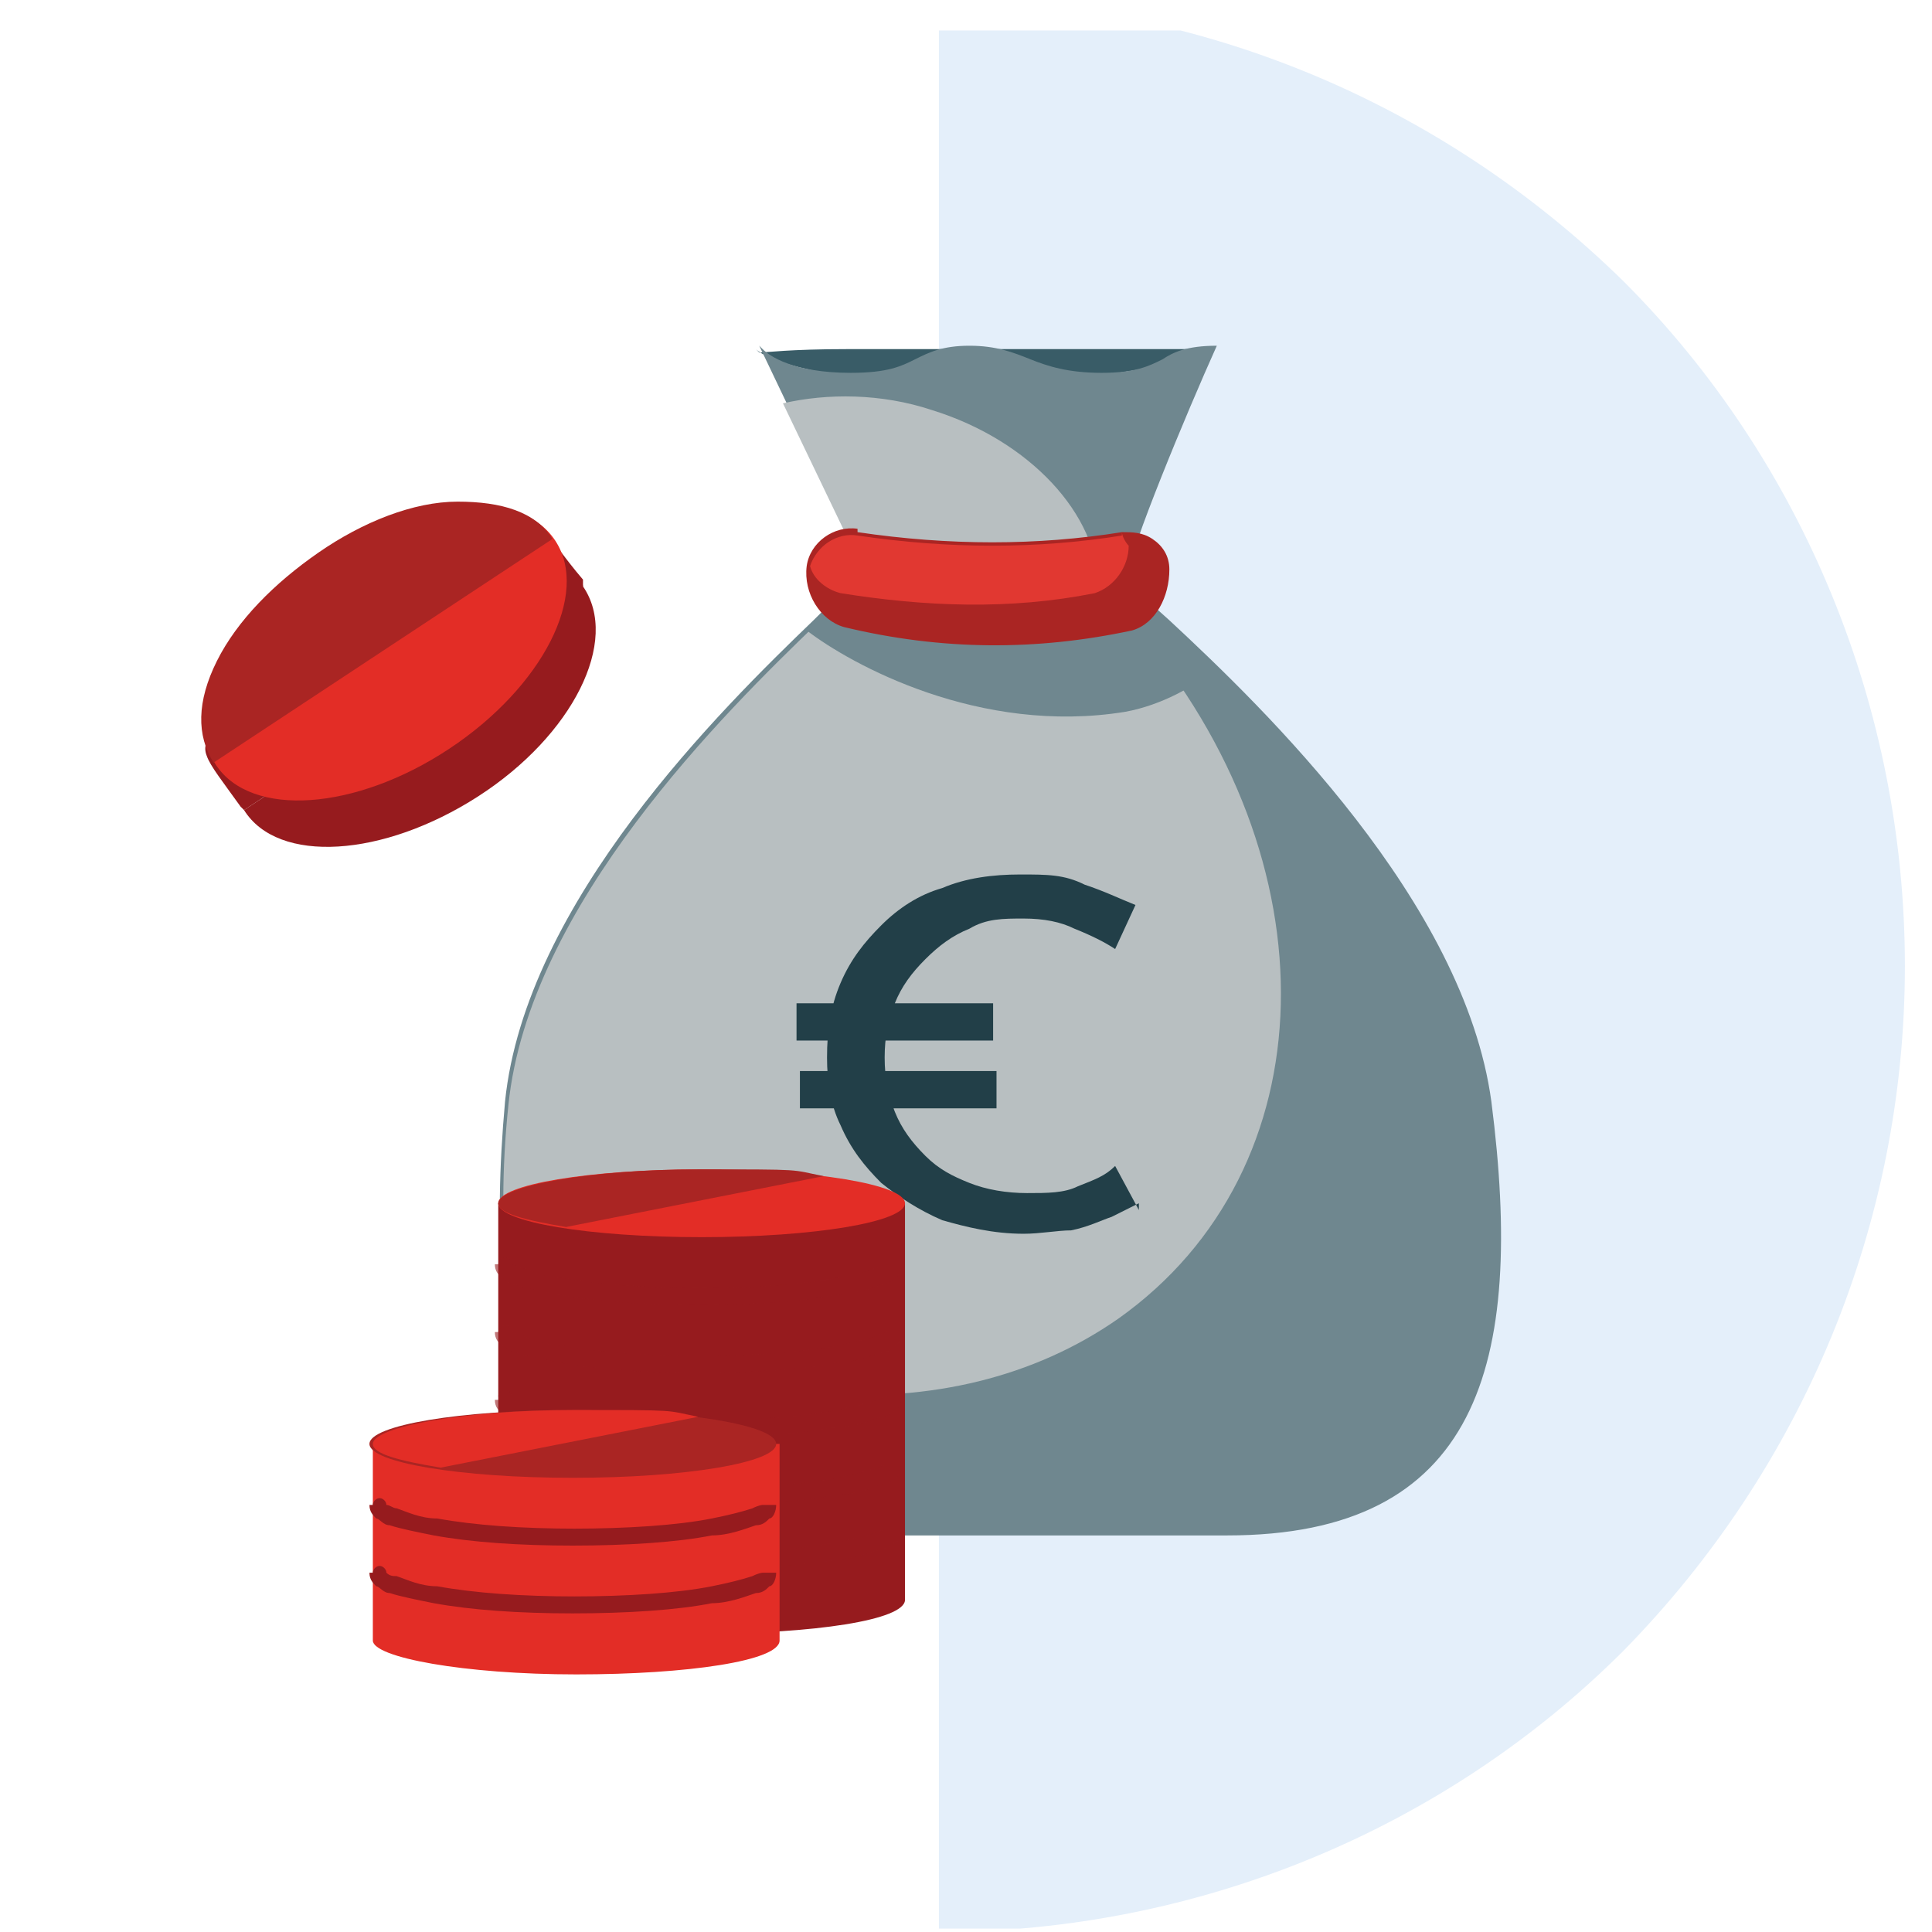 <?xml version="1.0" encoding="UTF-8"?>
<svg id="Layer_1" data-name="Layer 1" xmlns="http://www.w3.org/2000/svg" width="57" height="57" version="1.1" xmlns:xlink="http://www.w3.org/1999/xlink" viewBox="0 0 57 57">
  <defs>
    <style>
      .cls-1 {
        fill: #223f48;
      }

      .cls-1, .cls-2, .cls-3, .cls-4, .cls-5, .cls-6, .cls-7, .cls-8, .cls-9, .cls-10, .cls-11, .cls-12, .cls-13 {
        stroke-width: 0px;
      }

      .cls-2, .cls-3, .cls-12, .cls-13 {
        fill-rule: evenodd;
      }

      .cls-2, .cls-11 {
        fill: #e32d26;
      }

      .cls-3 {
        fill: #b8bfc1;
      }

      .cls-4 {
        fill: #6f878f;
      }

      .cls-5 {
        fill: #395c67;
      }

      .cls-6 {
        fill: #e4effa;
      }

      .cls-7, .cls-12 {
        fill: #aa2523;
      }

      .cls-8 {
        fill: none;
      }

      .cls-9 {
        fill: #e13831;
      }

      .cls-10, .cls-13 {
        fill: #961b1e;
      }

      .cls-14 {
        clip-path: url(#clippath);
      }

      .cls-15 {
        opacity: .6;
      }
    </style>
    <clipPath id="clippath">
      <rect class="cls-8" x=".8" y=".9" width="56" height="56"/>
    </clipPath>
  </defs>
  <g class="cls-14">
    <g>
      <path class="cls-6" d="M27.7,0c7.6,0,14.8,3,20.2,8.3,5.3,5.3,8.3,12.6,8.3,20.2s-3,14.8-8.3,20.2c-5.3,5.3-12.6,8.3-20.2,8.3V0Z"/>
      <path class="cls-5" d="M22.3,10.3s0,0,0,0c.3.3,1.9,1,6.2,1s6.7-.7,7.3-1c-.9,0-1.3,0-1.6,0-.4,0-.8,0-1.8,0s-1.6,0-2.1,0c-.5,0-1,0-1.8,0s-1.2,0-1.6,0c-.4,0-.9,0-1.9,0-1.7,0-2.4.1-2.6.1Z"/>
      <path class="cls-4" d="M25.4,16.8c0,.2-.6.7-1.4,1.5-2.7,2.6-8.5,8.3-9.1,14.2-.7,7.8.8,12.7,8.2,12.8.1,0,.2,0,.3,0h12.5c.1,0,.2,0,.3,0,7.4,0,8.8-5,7.8-12.8-.8-5.9-6.7-11.6-9.5-14.2-.9-.8-1.4-1.3-1.4-1.5h-7.7Z"/>
      <path class="cls-4" d="M22.4,10.2s0,0,0,0l3.2,6.7h7.7c0-.6,1.7-4.7,2.6-6.7-.9,0-1.3.2-1.6.4-.4.2-.8.4-1.8.4s-1.6-.2-2.1-.4c-.5-.2-1-.4-1.8-.4s-1.2.2-1.6.4c-.4.2-.8.4-1.9.4-1.7,0-2.4-.5-2.6-.7Z"/>
      <path class="cls-3" d="M14.9,37.7c5.8,4,13.1,4.7,18.1,1.2,6.2-4.4,6.4-13.5.5-20.4-.4-.4-.7-.8-1.1-1.2,0-2.1-2-4.3-4.9-5.2-1.5-.5-3.1-.5-4.4-.2l2.4,5h0c0,.2-.6.7-1.4,1.5-2.7,2.6-8.5,8.3-9.1,14.2-.2,1.9-.2,3.7,0,5.2Z"/>
      <path class="cls-4" d="M24.3,17.9l9.7-.5v.5s1.6,2,1.6,2c-.3.3-1.3.9-2.4,1.1-4.3.7-8.1-1.4-9.4-2.4l.5-.6Z"/>
      <path class="cls-7" d="M25.3,15.7c2.7.4,5.3.4,7.8,0,.3,0,.6,0,.9.2.3.2.5.5.5.9h0c0,.8-.4,1.6-1.1,1.8-2.8.6-5.6.6-8.5-.1-.7-.2-1.2-1-1.1-1.8.1-.7.8-1.2,1.5-1.1"/>
      <path class="cls-9" d="M33.1,15.7c0,.1.1.3.2.4h0c0,.6-.4,1.2-1,1.4-2.5.5-5,.4-7.5,0-.4-.1-.8-.4-.9-.8.2-.6.8-1,1.4-.9h0c2.7.4,5.3.4,7.8,0Z"/>
      <path class="cls-1" d="M23.5,29.6h5.8v1.1s-5.8,0-5.8,0v-1.1ZM23.6,31.6h5.8v1.1s-5.8,0-5.8,0v-1.1ZM33.6,35.5c-.2.1-.4.2-.8.4-.3.1-.7.3-1.2.4-.4,0-.9.1-1.4.1-.9,0-1.7-.2-2.4-.4-.7-.3-1.3-.7-1.8-1.1-.5-.5-.9-1-1.2-1.7-.3-.6-.4-1.3-.4-2,0-.8.1-1.5.4-2.2.3-.7.7-1.2,1.2-1.7.5-.5,1.1-.9,1.8-1.1.7-.3,1.5-.4,2.3-.4s1.3,0,1.9.3c.6.2,1,.4,1.5.6l-.6,1.3c-.3-.2-.7-.4-1.2-.6-.4-.2-.9-.3-1.5-.3s-1.1,0-1.6.3c-.5.2-.9.5-1.3.9-.4.4-.7.8-.9,1.3-.2.5-.3,1-.3,1.6,0,.6.1,1.1.3,1.6.2.5.5.9.9,1.3.4.4.8.6,1.3.8.5.2,1.1.3,1.7.3s1.1,0,1.5-.2c.5-.2.8-.3,1.1-.6l.7,1.3Z"/>
      <path class="cls-10" d="M26.6,35.5h-11.9v11.7h0s0,0,0,0c0,.5,2.7,1,6,1s6-.4,6-1,0,0,0,0h0v-11.7Z"/>
      <g class="cls-15">
        <path class="cls-10" d="M15.1,37.3c0-.1-.1-.2-.2-.2s-.2.1-.2.2h.5ZM26.2,37.3s0,0,0,0c0,0-.1,0-.3.1-.3.1-.7.2-1.2.3-1,.2-2.5.3-4.1.3v.5c1.6,0,3.1-.1,4.1-.3.5,0,1-.2,1.3-.3.2,0,.3-.1.4-.2.1,0,.2-.2.2-.4h-.5ZM20.7,38c-1.6,0-3-.1-4.1-.3-.5,0-.9-.2-1.2-.3-.1,0-.2-.1-.3-.1,0,0,0,0,0,0h-.5c0,.2.1.3.2.4.1,0,.2.2.4.2.3.1.8.2,1.3.3,1.1.2,2.5.3,4.1.3v-.5Z"/>
      </g>
      <g class="cls-15">
        <path class="cls-10" d="M15.1,39.3c0-.1-.1-.2-.2-.2s-.2.1-.2.2h.5ZM26.2,39.3s0,0,0,0c0,0-.1,0-.3.1-.3.1-.7.2-1.2.3-1,.2-2.5.3-4.1.3v.5c1.6,0,3.1-.1,4.1-.3.5,0,1-.2,1.3-.3.2,0,.3-.1.4-.2.1,0,.2-.2.2-.4h-.5ZM20.7,40c-1.6,0-3-.1-4.1-.3-.5,0-.9-.2-1.2-.3-.1,0-.2-.1-.3-.1,0,0,0,0,0,0h-.5c0,.2.1.3.2.4.1,0,.2.2.4.2.3.1.8.2,1.3.3,1.1.2,2.5.3,4.1.3v-.5Z"/>
      </g>
      <g class="cls-15">
        <path class="cls-10" d="M15.1,41.2c0-.1-.1-.2-.2-.2s-.2.1-.2.2h.5ZM26.2,41.2s0,0,0,0c0,0-.1,0-.3.1-.3.1-.7.2-1.2.3-1,.2-2.5.3-4.1.3v.5c1.6,0,3.1-.1,4.1-.3.5,0,1-.2,1.3-.3.2,0,.3-.1.4-.2.1,0,.2-.2.2-.4h-.5ZM20.7,42c-1.6,0-3-.1-4.1-.3-.5,0-.9-.2-1.2-.3-.1,0-.2-.1-.3-.1,0,0,0,0,0,0h-.5c0,.2.1.3.2.4.1,0,.2.2.4.2.3.1.8.2,1.3.3,1.1.2,2.5.3,4.1.3v-.5Z"/>
      </g>
      <g class="cls-15">
        <path class="cls-10" d="M15.1,43.2c0-.1-.1-.2-.2-.2s-.2.1-.2.2h.5ZM26.2,43.2s0,0,0,0c0,0-.1,0-.3.1-.3.1-.7.2-1.2.3-1,.2-2.5.3-4.1.3v.5c1.6,0,3.1-.1,4.1-.3.5,0,1-.2,1.3-.3.2,0,.3-.1.4-.2.1,0,.2-.2.2-.4h-.5ZM20.7,43.9c-1.6,0-3-.1-4.1-.3-.5,0-.9-.2-1.2-.3-.1,0-.2-.1-.3-.1,0,0,0,0,0,0h-.5c0,.2.1.3.2.4.1,0,.2.2.4.2.3.1.8.2,1.3.3,1.1.2,2.5.3,4.1.3v-.5Z"/>
      </g>
      <g class="cls-15">
        <path class="cls-10" d="M15.1,45.1c0-.1-.1-.2-.2-.2s-.2.1-.2.2h.5ZM26.2,45.1s0,0,0,0c0,0-.1,0-.3.1-.3.1-.7.2-1.2.3-1,.2-2.5.3-4.1.3v.5c1.6,0,3.1-.1,4.1-.3.5,0,1-.2,1.3-.3.2,0,.3-.1.4-.2.1,0,.2-.2.2-.4h-.5ZM20.7,45.8c-1.6,0-3-.1-4.1-.3-.5,0-.9-.2-1.2-.3-.1,0-.2-.1-.3-.1,0,0,0,0,0,0h-.5c0,.2.1.3.2.4.1,0,.2.2.4.2.3.1.8.2,1.3.3,1.1.2,2.5.3,4.1.3v-.5Z"/>
      </g>
      <ellipse class="cls-11" cx="20.7" cy="35.5" rx="6" ry="1"/>
      <path class="cls-2" d="M22.9,42.6h-11.9v5.8h0s0,0,0,0c0,.5,2.7,1,6,1s6-.4,6-1h0v-5.8Z"/>
      <ellipse class="cls-7" cx="16.9" cy="42.6" rx="6" ry="1"/>
      <path class="cls-10" d="M11.4,44.4c0-.1-.1-.2-.2-.2s-.2.1-.2.2h.5ZM22.5,44.4s0,0,0,0c0,0-.1,0-.3.1-.3.1-.7.2-1.2.3-1,.2-2.5.3-4.1.3v.5c1.6,0,3.1-.1,4.1-.3.5,0,1-.2,1.3-.3.2,0,.3-.1.4-.2.1,0,.2-.2.2-.4h-.5ZM17,45.1c-1.6,0-3-.1-4.1-.3-.5,0-.9-.2-1.2-.3-.1,0-.2-.1-.3-.1,0,0,0,0,0,0h-.5c0,.2.1.3.2.4.1,0,.2.2.4.2.3.1.8.2,1.3.3,1.1.2,2.5.3,4.1.3v-.5Z"/>
      <path class="cls-10" d="M11.4,46.4c0-.1-.1-.2-.2-.2s-.2.1-.2.2h.5ZM22.5,46.4s0,0,0,0c0,0-.1,0-.3.1-.3.1-.7.2-1.2.3-1,.2-2.5.3-4.1.3v.5c1.6,0,3.1-.1,4.1-.3.5,0,1-.2,1.3-.3.2,0,.3-.1.4-.2.1,0,.2-.2.2-.4h-.5ZM17,47.1c-1.6,0-3-.1-4.1-.3-.5,0-.9-.2-1.2-.3-.1,0-.2,0-.3-.1,0,0,0,0,0,0h-.5c0,.2.1.3.2.4.1,0,.2.2.4.2.3.1.8.2,1.3.3,1.1.2,2.5.3,4.1.3v-.5Z"/>
      <path class="cls-13" d="M14.1,23.5c2.8-1.8,4.2-4.6,3.1-6.2,0,0,0-.1-.1-.2v.2c.1,0-9.9,6.6-9.9,6.6,1,1.6,4.1,1.4,6.9-.4Z"/>
      <path class="cls-10" d="M7.2,23.9l10-6.6v-.2c-.6-.7-.9-1.2-1.2-1.5-.6-.5-1,0-2,.6l-6.8,4.7c-.8.6-1.3.9-1.1,1.4.1.3.5.8,1,1.5Z"/>
      <ellipse class="cls-11" cx="11.3" cy="19.3" rx="6" ry="3.4" transform="translate(-8.7 9.4) rotate(-33.5)"/>
      <path class="cls-7" d="M16.3,15.9c-.5-.8-1.5-1.1-2.8-1.1-1.3,0-2.8.6-4.1,1.5-1.3.9-2.4,2-3,3.2-.6,1.2-.6,2.2-.1,3l5-3.3,5-3.3Z"/>
      <path class="cls-2" d="M20.6,41.8l-7.6,1.5c-1.2-.2-2-.4-2-.7,0-.5,2.7-1,5.9-1s2.7,0,3.7.2Z"/>
      <path class="cls-12" d="M24.3,34.7l-7.6,1.5c-1.2-.2-2-.4-2-.7,0-.5,2.7-1,5.9-1s2.7,0,3.7.2Z"/>
    </g>
  </g>
</svg>